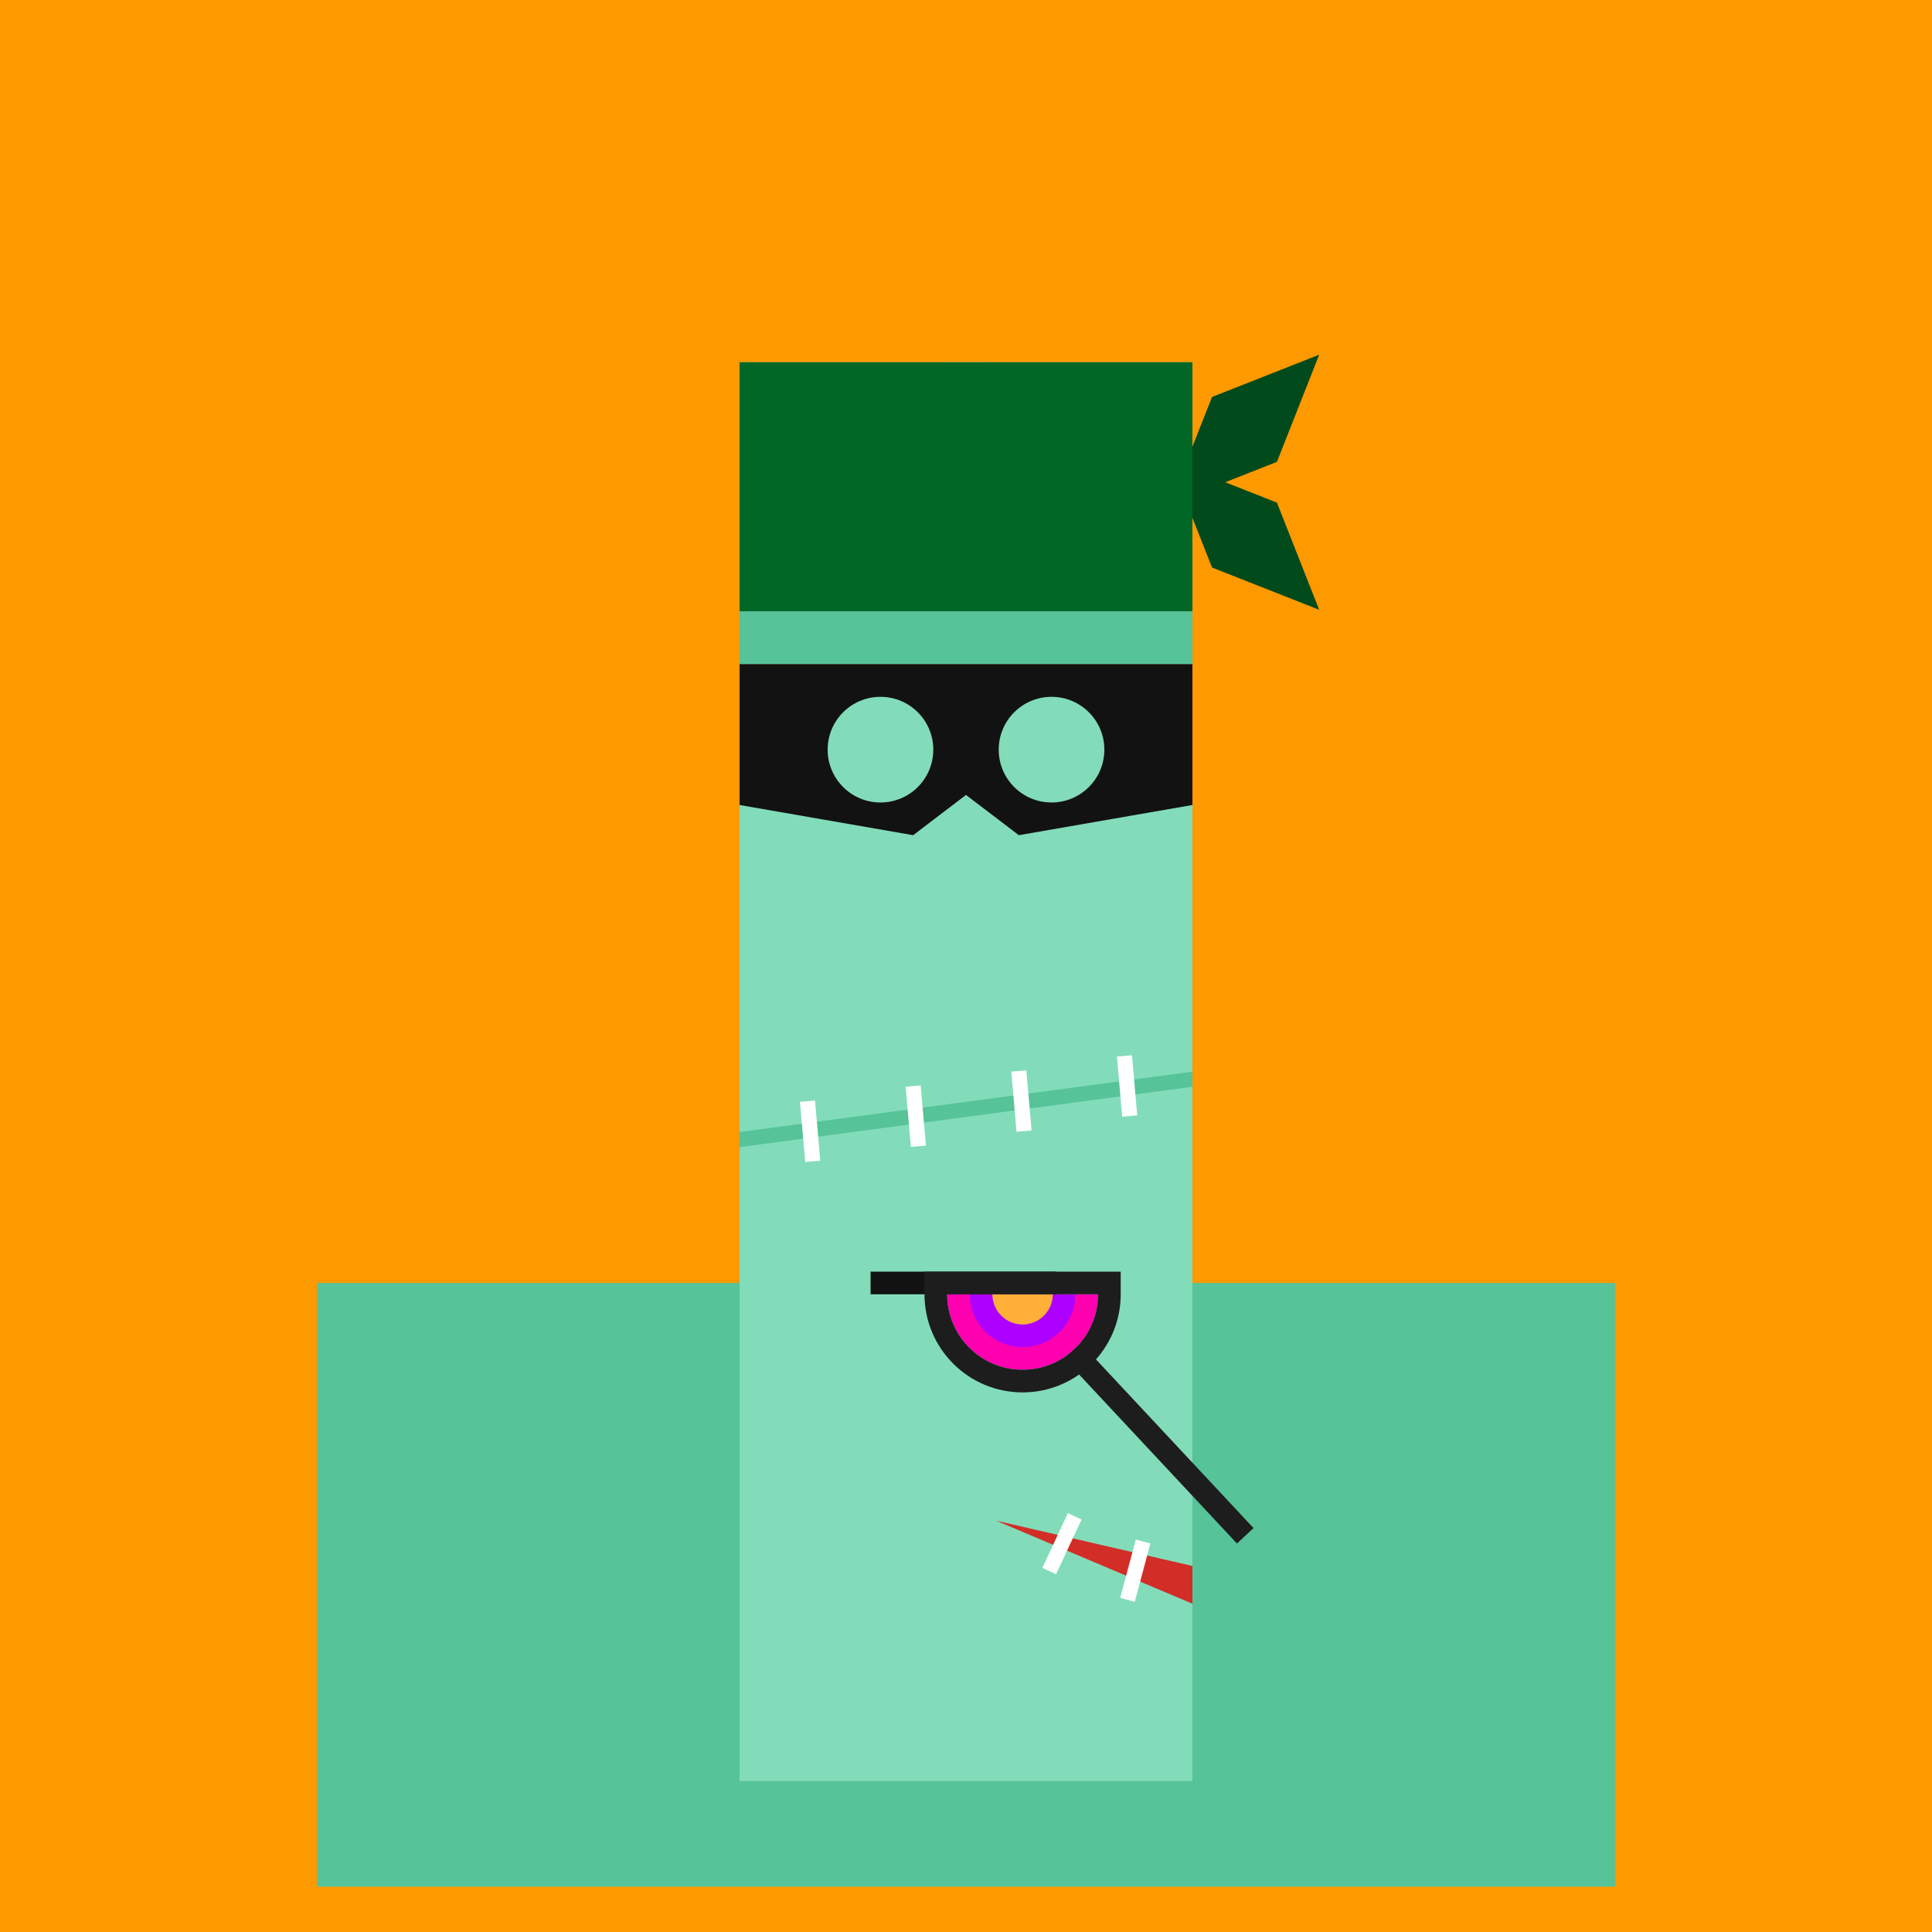 <svg xmlns="http://www.w3.org/2000/svg" width="512" height="512" fill="none"><path fill="#F90" d="M0 0h512v512H0z"/><path fill="#56C399" d="M84 340h344v160H84z"/><g><animateTransform attributeName="transform" dur="0.4s" keyTimes="0;0.5;1" repeatCount="indefinite" type="translate" values="0 0;0 28;0 0"/><path fill="#82DCB9" d="M196 176h120v296H196z"/><path fill="#D22D27" d="m264 403 52 12v10l-52-22Z"/><path fill="#fff" d="m283 401 3.625 1.69-6.762 14.501-3.625-1.69zM301 408l3.864 1.035-4.141 15.455-3.864-1.035z"/><path fill="#56C399" d="m196 300 120-16v4l-120 16v-4Z"/><path fill="#fff" d="m212 292 3.985-.349 1.394 15.94-3.985.348zM240 288l3.985-.349 1.394 15.94-3.985.348zM268 284l3.985-.349 1.394 15.94-3.985.348zM296 280l3.985-.349 1.394 15.94-3.985.348z"/><path fill="#56C399" d="M196 96h120v80H196z"/><path fill="#82DCB9" d="M250 96h12v36h-12z"><animate attributeName="fill" begin="5s" dur="0.4s" repeatCount="5" values="#82DCB9; #fff; #82DCB9"/></path><path fill="#004A1C" d="m310 122 28.398 11.2 11.2 28.398-28.398-11.2L310 122Z"/><path fill="#004A1C" d="m310 133.598 28.398-11.2L349.598 94 321.2 105.2 310 133.598Z"/><path fill="#006727" d="M196 96h120v66H196z"/><path fill="#121212" fill-rule="evenodd" d="M196 176h120v37.333l-46 8-14-10.666-14 10.666-46-8V176Zm51.333 22.667c0 7.732-6.268 14-14 14s-14-6.268-14-14 6.268-14 14-14 14 6.268 14 14Zm31.334 14c7.732 0 14-6.268 14-14s-6.268-14-14-14-14 6.268-14 14 6.268 14 14 14Z" clip-rule="evenodd"/><path stroke="#121212" stroke-width="6" d="M230.711 340H280"/><path fill="#FF00B1" d="M271 363c11.046 0 20-8.954 20-20h-40c0 11.046 8.954 20 20 20Z"/><path fill="#AD00FF" d="M271 357c7.732 0 14-6.268 14-14h-28c0 7.732 6.268 14 14 14Z"/><path fill="#FFB039" d="M271 351a8 8 0 0 0 8-8h-16a8 8 0 0 0 8 8Z"/><path stroke="#1D1D1D" stroke-width="6" d="M251 340h-3v3c0 12.703 10.297 23 23 23s23-10.297 23-23v-3h-43Z"/><path stroke="#1D1D1D" stroke-width="6" d="M284.229 358 330 407"><animateTransform attributeName="transform" dur="4s" keyTimes="0;0.1;0.5;0.6;1" repeatCount="indefinite" type="rotate" values="0 270 340;90 270 340;90 270 340; 0 270 340; 0 270 340;"/></path></g></svg>